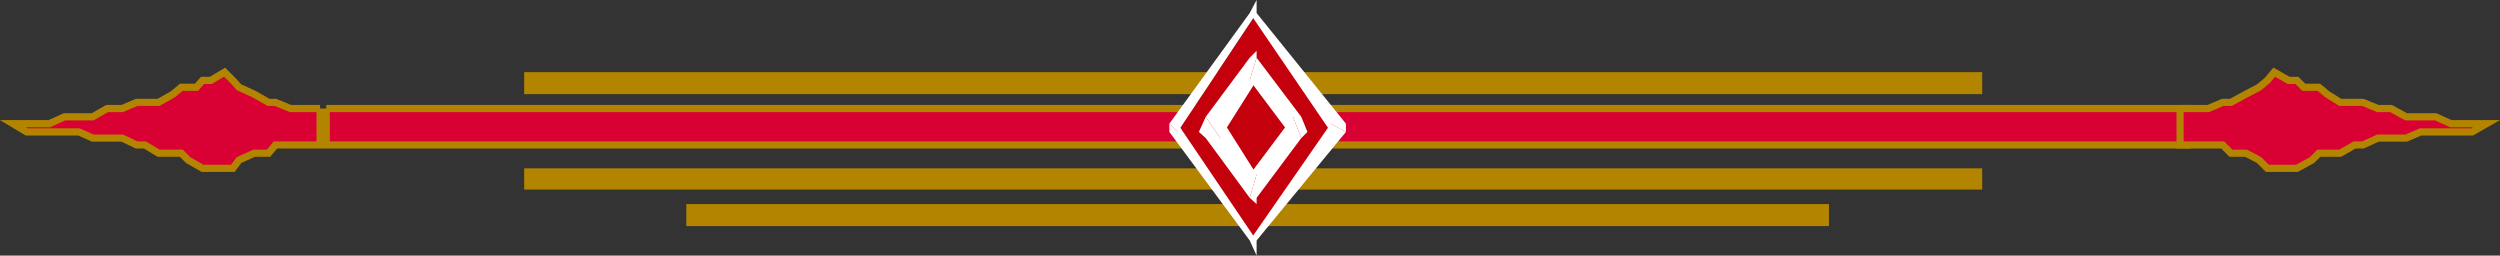 <svg xmlns="http://www.w3.org/2000/svg" width="363.847" height="37.199"><rect width="100%" height="100%" fill="#333333" stroke="none"/><path fill="#b28400" d="M288.485 11.7v-1.2H76.286v3.2h212.2v-2m-.001 13.698V24.5H76.286v3.098h212.2v-2.2M266.185 30.7v-1H99.884v3.198h166.3V30.7"/><path fill="#d90033" stroke="#b28400" stroke-miterlimit="10" stroke-width="1.043" d="M47.485 15.797h270.801v5.3h-270.8v-5.3m-.899 0h-4.3l-2.2-.899h-1L36.985 13.7l-2.199-1-.902-1-1.2-1.199-2 1.2h-1.199l-.898 1h-2.203l-1.2 1-2.097 1.198h-3.203l-2.098.899h-2.199L13.485 17H9.384l-2.2 1h-5.3l2 1.2h7.601l2 .898h4.301l2.098 1h1.203l2 1.199h3.297l1 1 2.101 1.203h4.399l.902-1.203 2.2-1h2.101l1-1.2h6.5v-5.3"/><path fill="#d90033" stroke="#b28400" stroke-miterlimit="10" stroke-width="1.043" d="M317.286 15.797h4.098l2.101-.899h1.2l2.199-1.199 1.902-1 1.2-1 1-1.199 2.101 1.2h1.2l1 1h2.198l1.2 1 1.902 1.198h3.297l2.203.899h1.898l2.2 1.203h4.3l2.2 1h5.199l-2.098 1.2h-7.5l-2.101.898h-4.098l-2.203 1h-1.2l-2.097 1.199h-3.102l-1 1-2.199 1.203h-4.3l-1.2-1.203-1.902-1h-2.2l-1.199-1.2h-6.199v-5.3"/><path fill="#c4000c" d="m171.384 19.2 11.5-17.302 11.8 17.301L182.885 35l-11.5-15.8"/><path fill="#fff" d="M182.884 1.898h-1L170.184 18l1.2 1.2 11.5-17.302h-1 1V0l-1 1.898h1"/><path fill="#fff" d="M195.884 19.2V18l-13-16.102h-1l11.8 17.301V18l2.2 1.2V18v1.2"/><path fill="#fff" d="M181.884 35h1l13-15.8-2.2-1.2-11.8 17h1-1l1 2.2V35h-1"/><path fill="#fff" d="M170.185 18v1.2L181.884 35h1l-11.5-17v1.2l-1.2-1.2v1.2V18"/><path fill="#c4000c" d="m176.685 19.2 6.199-9.602 5.3 9.601-5.3 8.399-6.2-8.399"/><path fill="#fff" d="M182.884 8.398h-1L175.485 17l2.102 3.098 5.297-8.399h-1l1-3.3v-1l-1 1h1"/><path fill="#fff" d="M189.384 20.098V17l-6.5-8.602-1 3.301 6.3 8.399V17l1.2 3.098.902-.899-.902-2.199v3.098"/><path fill="#fff" d="M181.884 28.797h1l6.5-8.7-1.2-3.097-6.3 8.398h1l-1 3.399 1 .902v-.902h-1"/><path fill="#fff" d="M175.485 17v3.098l6.399 8.699 1-3.399L177.587 17v3.098L175.485 17l-1 2.2 1 .898V17"/></svg>
